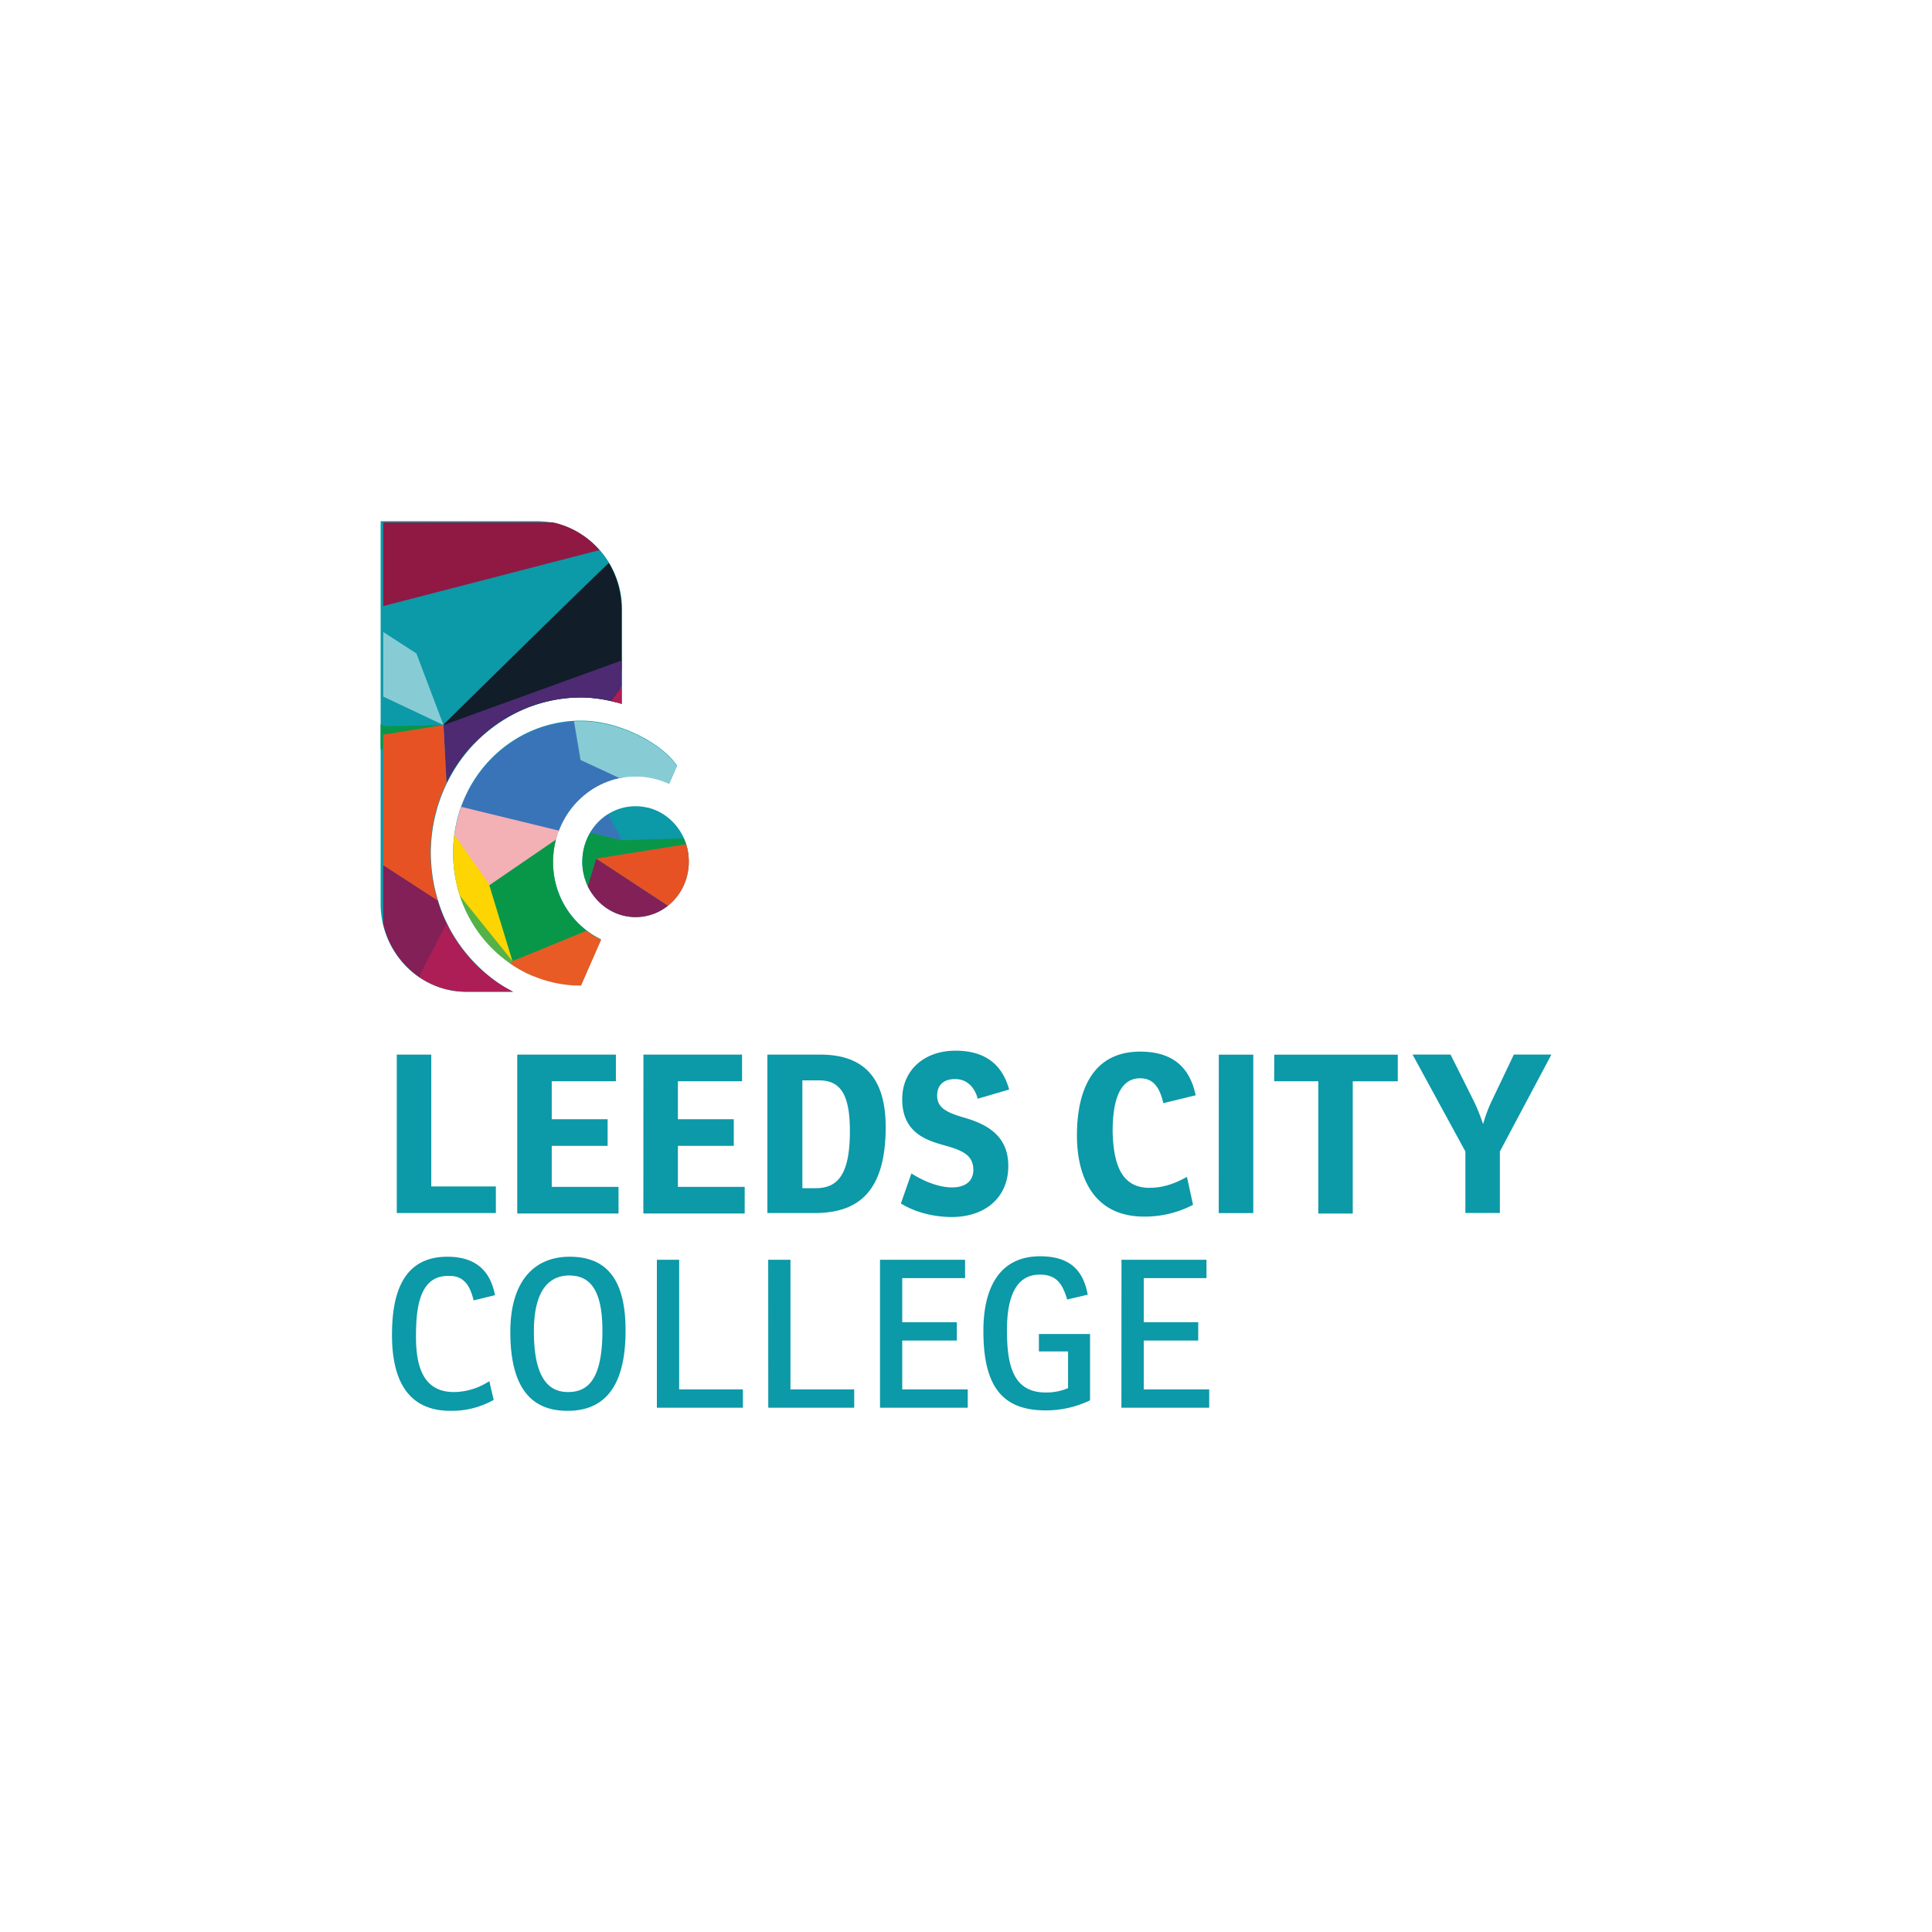 <svg id="Layer_1" data-name="Layer 1" xmlns="http://www.w3.org/2000/svg" xmlns:xlink="http://www.w3.org/1999/xlink" viewBox="0 0 1000 1000"><defs><style>.cls-1{fill:none;}.cls-2{fill:#0c99a8;}.cls-3{fill:#089748;}.cls-4{clip-path:url(#clip-path);}.cls-5{fill:#832058;}.cls-6{fill:#111d28;}.cls-7{fill:#87ccd4;}.cls-8{fill:#4d2a72;}.cls-9{fill:#e75224;}.cls-10{fill:#ad1e56;}.cls-11{fill:#8f1943;}.cls-12{clip-path:url(#clip-path-9);}.cls-13{fill:#1a2955;}.cls-14{fill:#55b247;}.cls-15{fill:#f3b0b5;}.cls-16{fill:#fcd502;}.cls-17{fill:#e85b24;}.cls-18{fill:#3a74b8;}.cls-19{clip-path:url(#clip-path-20);}</style><clipPath id="clip-path"><path class="cls-1" d="M198.37,270.44V478.31c4.74,20.11,22.14,35,42.93,35h24.17c-2.94-1.58-5.65-3.16-8.36-5a79.68,79.68,0,0,1-28.24-35.47,85.48,85.48,0,0,1-6.1-31.41,82.17,82.17,0,0,1,13.33-45,78.29,78.29,0,0,1,34.34-29.15,75.66,75.66,0,0,1,30.28-6.32,73.11,73.11,0,0,1,21,3.38v-49c0-22.15-15.36-40.67-35.7-45Z"/></clipPath><clipPath id="clip-path-9"><path class="cls-1" d="M234.52,441.71c0,37.73,29.6,68.46,66.2,68.46l10.39-23.73a44.33,44.33,0,0,1-24.85-40.21c0-24.41,19.2-44.29,42.7-44.29a40.94,40.94,0,0,1,17.4,3.84l4.07-9.26c-7.69-11.52-29.83-23.27-49.71-23.27-36.38,0-66.2,30.5-66.2,68.46"/></clipPath><clipPath id="clip-path-20"><path class="cls-1" d="M301.4,446c0,15.82,12.42,28.69,27.56,28.69,15.37,0,27.57-12.87,27.57-28.69S344.1,417.31,329,417.31c-15.36.22-27.56,12.87-27.56,28.69"/></clipPath></defs><path class="cls-2" d="M257.34,508.36a62.61,62.61,0,0,0,8.36,5H241.3c-24.41,0-44.29-20.56-44.29-45.64V269.76h80.66c24.4,0,44.29,20.57,44.29,45.65v49a74.42,74.42,0,0,0-21-3.38,75.61,75.61,0,0,0-30.27,6.32,79.52,79.52,0,0,0-34.34,29.15,82.76,82.76,0,0,0-13.34,45,85.29,85.29,0,0,0,6.11,31.41,80.82,80.82,0,0,0,28.24,35.47M286.26,446c0-24.4,19.2-44.28,42.7-44.28a40.8,40.8,0,0,1,17.4,3.84l4.07-9.27C342.74,384.77,320.6,373,300.72,373c-36.6,0-66.2,30.5-66.2,68.46,0,37.73,29.6,68.46,66.2,68.46l10.39-23.72A44.36,44.36,0,0,1,286.26,446m70.27,0c0-15.82-12.43-28.69-27.57-28.69-15.36,0-27.56,12.87-27.56,28.69s12.42,28.69,27.56,28.69c15.37,0,27.57-12.87,27.57-28.69M767.74,581.57a73.64,73.64,0,0,1,4.52-12l11.3-23.72H803L776.33,596v31.85H758.48V596l-27.34-50.16H750.8l12,24a97.47,97.47,0,0,1,4.75,11.75h.22m-108.22-35.7h63.94v13.78H700.18v68.46H682.34V559.65H659.52Zm-28.7,0h17.85v82H630.82Zm-35.7,68.91c7,0,13.11-2.26,19.21-5.65l3.16,14.46a53.81,53.81,0,0,1-25.31,6.1c-27.11,0-34.79-21.92-34.79-42,0-21.92,7.23-43.39,32.76-43.39,20.34,0,26.44,12,28.7,22.6L602.13,571c-1.81-7.91-5-12.88-12-12.88-12.43,0-14.23,16-14.23,27.56.45,19,5.65,29.15,19.2,29.15m-123.36-7.46c6.78,4.3,14.46,7.23,21,7.23,6.33,0,11.07-2.71,11.07-9.26-.22-7.23-5-9.72-14.69-12.43-9.94-2.71-22.14-6.78-22.14-24,0-14.68,11.07-25.08,27.57-25.08,18.52,0,25.08,10.4,27.79,20.11l-16.27,4.75c-1.36-5.2-5-10.17-11.75-10.17-5.42,0-9.26,2.71-9.26,8.58,0,6.78,5.87,9,14.46,11.53,13.33,3.84,22.37,10.62,22.37,24.85,0,16.95-12.66,26.44-29.15,26.44-12.88,0-22.14-4.3-26.44-7ZM415.05,615h7.23c11.74,0,17.62-7.68,17.62-29.59,0-19.43-5.2-26.21-16-26.21h-8.59V615ZM397.2,545.87h27.34c19.2,0,33.89,8.58,33.89,37.5,0,35.93-16.5,44.51-37.06,44.51H397.2Zm-64.17,0h51.06v13.78H350.88v19.66H379.8v13.78H350.88v21.24h34.57v13.78H333Zm-65.3,0h51.06v13.78H285.58v19.66H314.5v13.78H285.58v21.24h34.57v13.78H267.73Zm-62.36,0h17.85V614.1h33.44v13.78H205.37Zm39.77,127.2c3.84-.9,7.45-1.81,11.07-2.71-1.81-9.26-7-19.88-24.63-19.88-23.5,0-28.69,19.88-28.69,40.44,0,19.43,5.64,39.32,30.27,39.32a44.21,44.21,0,0,0,22.37-5.65l-2.26-9.72a33.68,33.68,0,0,1-18.3,5.65c-14.46,0-19.66-10.85-19.66-28.47,0-14,1.36-31.63,16.5-31.63,8.36-.45,11.52,5.2,13.33,12.65m19,16.27c0-25.76,12-38.86,30.72-38.86,19.66,0,28.93,12.42,28.93,38.18,0,31.86-13.11,41.58-30.06,41.58-16.26,0-29.59-8.82-29.59-40.9m30.5-29.15c-9.94,0-18.3,7-18.3,28.92,0,22.82,6.78,31.41,17.62,31.41,9.94,0,17.85-5.87,17.85-31.86,0-22.14-7.23-28.47-17.17-28.47M340,652.06h11.53v67.1h33v9.49H340Zm57.62,0h11.52v67.1h33v9.49H397.65Zm57.61,0h44.29v9.49H467v22.82h28.25v9.49H467v25.3H500.9v9.49H455.49V652.06ZM538,690.47h26.21v34.34a52.56,52.56,0,0,1-23,5.2C518.75,730,509,717.58,509,688.89c0-22.37,8.36-38.64,29.37-38.64,15.59,0,22.37,7.46,24.63,19.88l-10.62,2.49c-2.49-8.13-5.42-12.88-14.24-12.88-10.39,0-16.94,8.36-16.94,28.7,0,18.75,3.39,32.31,20.11,32.31a28.32,28.32,0,0,0,11.52-2.26v-19H537.73v-9Zm42.48-38.41h44v9.49H592v22.82H620.2v9.49H592v25.3h33.89v9.49H580.44Z"/><polyline class="cls-3" points="197.01 375.05 229.55 375.28 197.01 387.93"/><g class="cls-4"><polygon class="cls-2" points="229.55 375.28 197.01 375.96 197.01 314.05 329.41 279.03 280.16 334.84 229.55 375.28"/></g><g class="cls-4"><polygon class="cls-5" points="208.76 521.24 197.01 521.24 197.01 446.9 235.87 471.98 208.76 521.24"/></g><g class="cls-4"><path class="cls-6" d="M327.15,280.16c-1.35,0-97.6,94.89-97.6,94.89l53.09,33,37.74-45.64Z"/></g><g class="cls-4"><polygon class="cls-7" points="197.01 326.25 215.54 338.23 229.55 375.28 197.01 359.92 197.01 326.25"/></g><g class="cls-4"><polygon class="cls-8" points="229.55 375.28 335.51 336.87 234.52 471.31 229.55 375.28"/></g><g class="cls-4"><polygon class="cls-9" points="197.01 446.9 234.52 471.31 229.55 375.28 197.01 380.48 197.01 446.9"/></g><g class="cls-4"><polygon class="cls-10" points="334.84 338 234.52 471.31 208.76 521.24 336.64 519.43 334.84 338"/></g><g class="cls-4"><polygon class="cls-11" points="197.01 269.76 277.67 269.76 368.05 269.76 197.01 314.05 197.01 281.06 197.01 269.76"/></g><g class="cls-12"><polygon class="cls-13" points="299.36 350.2 355.62 352.01 374.38 404.43 290.55 349.3 299.36 350.2"/></g><g class="cls-12"><polygon class="cls-2" points="403.52 441.25 343.87 442.84 373.47 403.98 455.71 382.74 468.14 379.12 436.28 415.05 403.52 441.25"/></g><g class="cls-12"><polygon class="cls-14" points="273.15 534.79 224.35 534.34 229.09 449.84 286.94 518.08 277.45 537.96 273.15 534.79"/></g><g class="cls-12"><polygon class="cls-15" points="228.42 405.78 314.27 428.15 291.45 450.29 253.27 463.62 222.54 412.11 228.42 405.78"/></g><g class="cls-12"><polygon class="cls-16" points="219.38 409.62 253.04 457.52 262.54 481.25 265.47 497.74 217.12 437.64 219.38 409.62"/></g><g class="cls-12"><polygon class="cls-3" points="253.27 458.2 293.49 430.64 343.87 442.84 403.75 440.8 265.25 497.51 253.27 458.2"/></g><g class="cls-12"><polygon class="cls-17" points="323.54 473.56 265.25 497.51 222.09 536.6 366.02 529.6 315.86 497.51 323.54 473.56"/></g><g class="cls-12"><polygon class="cls-5" points="389.97 535.92 304.56 534.79 329.64 452.78 407.59 504.07 389.97 535.92"/></g><g class="cls-12"><polygon class="cls-18" points="200.4 408.27 229.55 356.3 297.1 356.3 344.1 443.29 200.4 408.27"/></g><g class="cls-12"><polygon class="cls-7" points="299.36 355.17 394.49 417.31 403.52 441.25 300.49 393.36 293.49 352.01 299.36 355.17"/></g><g class="cls-12"><polygon class="cls-9" points="329.64 453.23 406.91 503.62 403.52 441.03 329.64 453.23"/></g><g class="cls-19"><polygon class="cls-2" points="377.99 433.57 321.96 434.93 349.97 398.78 426.8 378.89 438.32 375.28 408.72 408.94 377.99 433.57"/></g><g class="cls-19"><polygon class="cls-3" points="237.46 449.39 274.96 423.63 321.96 434.93 377.99 433.12 248.53 486.22 237.46 449.39"/></g><g class="cls-19"><polygon class="cls-17" points="302.98 463.62 248.53 486.22 208.31 522.59 342.74 516.27 295.97 486.22 302.98 463.62"/></g><g class="cls-19"><polygon class="cls-5" points="365.34 522.14 285.13 521.01 308.63 444.42 381.61 492.32 365.34 522.14"/></g><g class="cls-19"><polygon class="cls-18" points="201.98 406.01 215.09 354.04 278.35 354.04 321.96 434.93 201.98 406.01"/></g><g class="cls-19"><polygon class="cls-7" points="280.38 352.91 369.4 411.2 377.99 433.57 281.51 388.61 274.96 349.97 280.38 352.91"/></g><g class="cls-19"><polygon class="cls-9" points="308.63 444.42 380.93 491.87 377.76 433.35 308.63 444.42"/></g></svg>